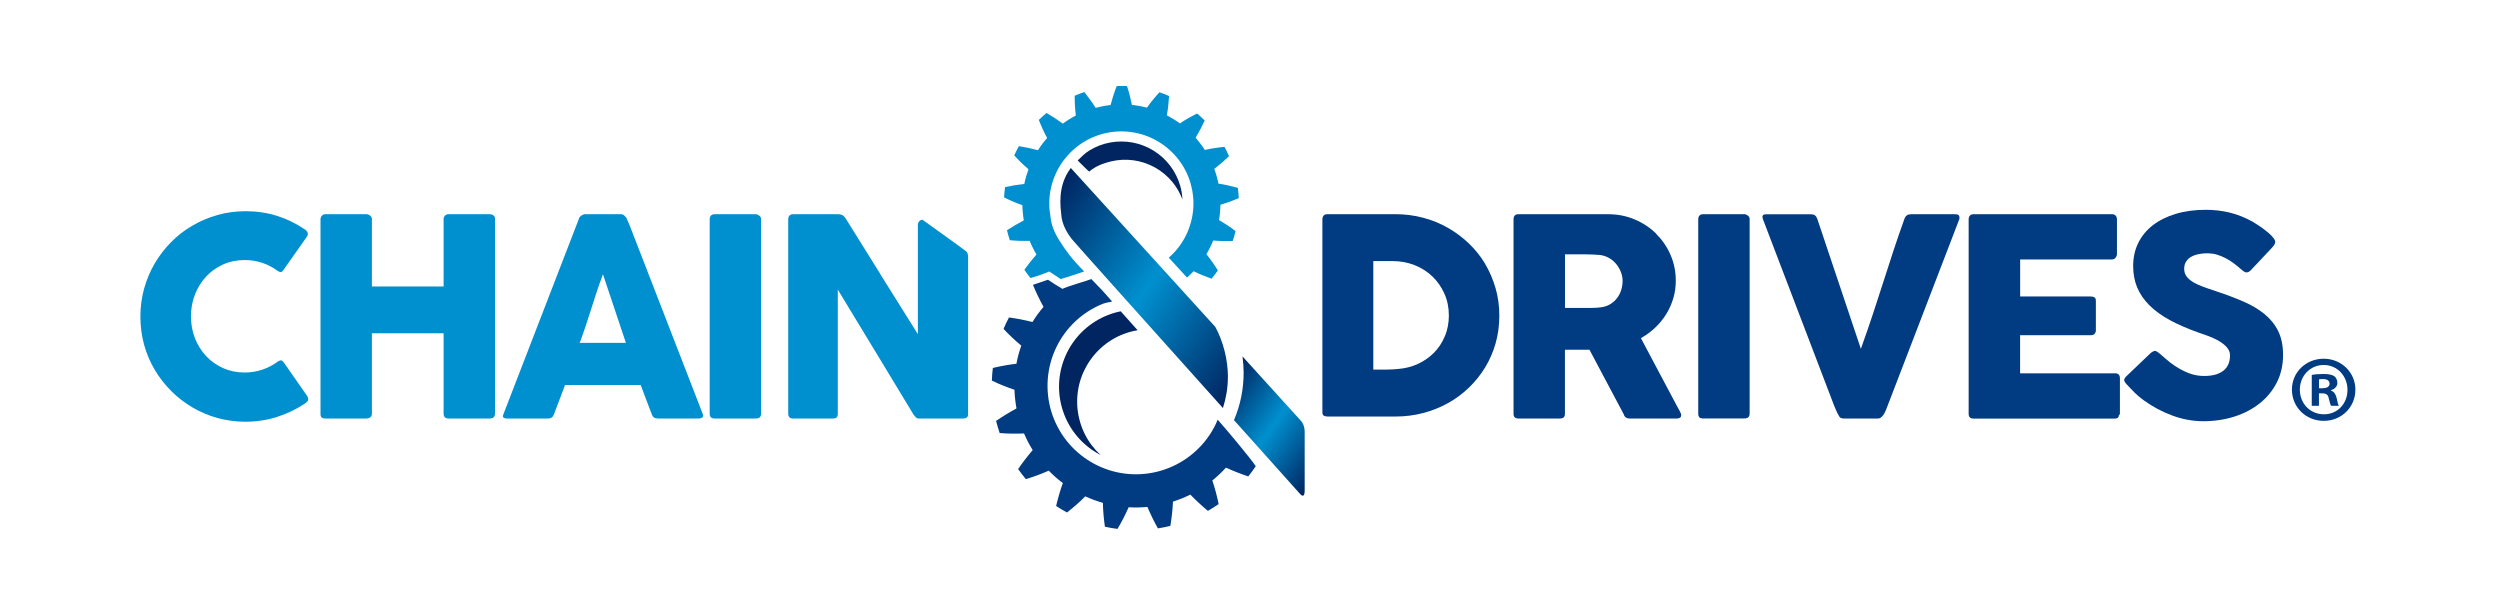 <?xml version="1.0" encoding="UTF-8"?> <svg xmlns="http://www.w3.org/2000/svg" xmlns:xlink="http://www.w3.org/1999/xlink" id="Layer_1" version="1.1" viewBox="0 0 480.1 118.08"><defs><style> .st0 { fill: url(#linear-gradient1); } .st1 { fill: url(#linear-gradient); } .st2 { fill: #0090cf; } .st3 { fill: #013b82; } .st4 { fill: #002561; } </style><linearGradient id="linear-gradient" x1="240.89" y1="69.76" x2="199.62" y2="40.86" gradientUnits="userSpaceOnUse"><stop offset="0" stop-color="#002561"></stop><stop offset=".5" stop-color="#0090cf"></stop><stop offset="1" stop-color="#002561"></stop></linearGradient><linearGradient id="linear-gradient1" x1="254.61" y1="89.02" x2="234.21" y2="74.74" xlink:href="#linear-gradient"></linearGradient></defs><path class="st2" d="M169.08,52.66c-2.23-3.55-4.48-7.15-6.74-10.81-.17-.25-.37-.44-.6-.55-.24-.11-.46-.16-.68-.16h-8.75c-.31,0-.55.09-.7.26-.16.19-.24.41-.24.67v37.39c0,.27.07.48.22.66.14.17.38.25.71.25h7.6c.38,0,.66-.07.79-.22.13-.15.2-.39.2-.72v-23.82l.44.73c2.39,3.92,4.74,7.8,7.06,11.64l2.43,4.01c1.52,2.52,3.06,5.06,4.61,7.62.17.23.35.43.52.59.13.12.28.17.46.17h8.53c.32,0,.57-.07.74-.2.15-.13.23-.32.23-.6v-30.34c0-.35-.13-.73-.31-.92-.26-.24-5.17-3.77-8.46-6.12-.2.01-.37.08-.52.21-.17.14-.29.35-.35.62v21.16s-.44-.71-.44-.71c-2.28-3.66-4.54-7.26-6.77-10.81Z"></path><path class="st2" d="M58.46,44h-.01c-1.65-1.12-3.43-1.98-5.3-2.56-1.87-.59-3.88-.88-5.99-.88-1.86,0-3.66.24-5.38.73-1.7.48-3.33,1.16-4.83,2.04-1.5.87-2.87,1.93-4.08,3.16-1.22,1.23-2.29,2.61-3.16,4.11-.88,1.5-1.56,3.13-2.04,4.84-.47,1.71-.71,3.52-.71,5.38,0,1.85.24,3.66.71,5.38.48,1.72,1.16,3.34,2.04,4.81.87,1.48,1.94,2.85,3.16,4.07,1.21,1.22,2.59,2.28,4.08,3.16,1.48.87,3.11,1.56,4.82,2.04,1.72.47,3.53.71,5.38.71,2.11,0,4.14-.31,6.04-.92,1.9-.6,3.7-1.47,5.36-2.57.28-.17.47-.36.59-.59.1-.19.07-.45-.09-.77l-4.56-6.55c-.17-.22-.34-.36-.48-.38-.15-.03-.37.05-.64.21-.87.66-1.88,1.19-2.96,1.56-1.1.37-2.26.56-3.44.56-1.48,0-2.88-.29-4.13-.85-1.26-.57-2.35-1.34-3.26-2.31-.91-.98-1.63-2.13-2.14-3.42-.51-1.29-.76-2.7-.77-4.19,0-1.49.26-2.91.77-4.21.51-1.3,1.23-2.46,2.14-3.44.91-.98,2-1.77,3.26-2.33,1.25-.56,2.64-.85,4.14-.85,1.2,0,2.35.18,3.42.55,1.07.36,2.06.89,2.96,1.56.24.15.47.22.63.18.15-.03.32-.17.47-.42l4.53-6.43c.14-.29.17-.55.06-.77-.13-.25-.31-.45-.58-.6Z"></path><path class="st2" d="M85.43,80.14c.18.16.41.23.71.23h7.9c.32,0,.57-.08.76-.24.17-.15.26-.38.26-.7v-37.41c0-.31-.1-.52-.3-.66-.23-.15-.49-.23-.8-.23h-7.81c-.29,0-.51.09-.69.28-.18.19-.27.4-.27.66v12.94h-13.77v-12.94c0-.26-.11-.48-.33-.65-.24-.19-.47-.28-.68-.28h-7.95c-.27,0-.47.09-.64.28-.17.2-.26.42-.27.66v37.49c.01.55.29.8.91.8h7.86c.35,0,.63-.08.82-.25.19-.16.28-.38.28-.69v-15.43h13.77v15.43c0,.32.08.55.25.7Z"></path><path class="st2" d="M105.25,80.37c.58,0,.94-.26,1.14-.83.34-.91.69-1.82,1.03-2.72l.1-.26c.31-.82.63-1.63.93-2.46l.06-.16h14.53l.06.16c.34.91.68,1.82,1.02,2.72.34.9.68,1.8,1.04,2.71.11.32.26.53.43.65.18.13.46.19.82.19h7.68c.41,0,.69-.09.83-.25.09-.1.18-.26.04-.62l-14.04-36.22-.66-1.52c-.08-.09-.23-.24-.42-.41-.17-.15-.37-.22-.62-.22h-6.85c-.12,0-.24.03-.37.08-.14.05-.27.13-.39.22-.13.09-.23.19-.32.31-.07.09-.11.17-.12.24v.05s-14.53,37.61-14.53,37.61c-.15.37-.01.48.04.53.18.14.41.21.7.21h7.89ZM111.45,65.53c.34-.93.69-1.91,1.02-2.92.35-1.04.69-2.1,1.03-3.17.34-1.07.68-2.13,1.03-3.19.31-.96.65-1.92,1.03-2.95l.23-.63,4.41,13.18h-8.89l.12-.32Z"></path><path class="st2" d="M145.09,41.14h-7.86c-.32,0-.55.09-.7.26-.16.19-.24.41-.24.67v37.36c0,.65.29.94.94.94h7.86c.74,0,1.07-.29,1.07-.94v-37.36c0-.27-.12-.49-.35-.66-.26-.18-.51-.28-.72-.28Z"></path><path class="st3" d="M318.07,44.89c-1.17-1.15-2.56-2.08-4.13-2.74-1.57-.67-3.27-1.01-5.07-1.01h-17.27c-.32,0-.56.08-.71.25-.16.18-.23.43-.23.74v37.33c0,.32.08.55.24.69.17.15.4.22.7.22h7.94c.68,0,.99-.28.99-.91v-12.3h4.71l6.59,12.41c.06.25.18.44.38.58.2.15.42.22.67.22h9.17c.26,0,.47-.06.61-.17.09-.07.19-.18.19-.47,0-.21-.09-.46-.26-.76-.2-.34-.36-.64-.49-.89l-6.98-13.14.2-.12c.95-.55,1.83-1.21,2.61-1.96.79-.75,1.48-1.61,2.06-2.55.57-.92,1.03-1.94,1.35-3.02.32-1.07.48-2.21.48-3.39,0-1.74-.34-3.41-1.01-4.95-.67-1.55-1.61-2.91-2.77-4.05ZM311.6,54c0,.59-.1,1.17-.28,1.74-.18.56-.45,1.08-.81,1.54-.35.46-.8.84-1.32,1.16-.53.31-1.13.51-1.78.58-.31.04-.58.06-.83.08-.26.02-.55.03-.88.03h-5.16v-10.29h3.93c.55,0,1.03.01,1.44.04.45.03.91.06,1.41.09.65.1,1.24.31,1.77.62.52.32.97.71,1.34,1.18.37.46.66.98.87,1.54.2.55.31,1.11.31,1.68h0Z"></path><path class="st3" d="M334.93,41.14h-7.86c-.32,0-.55.09-.7.26-.16.19-.24.41-.24.67v37.36c0,.32.07.56.22.71.15.15.39.22.72.22h7.86c.74,0,1.07-.29,1.07-.94v-37.36c0-.28-.11-.49-.35-.66-.26-.19-.51-.28-.72-.28Z"></path><path class="st3" d="M376.29,41.73c0-.18-.06-.32-.17-.43-.12-.11-.37-.16-.71-.16h-8.42c-.64,0-1.04.27-1.25.86-.7,1.94-1.41,3.98-2.1,6.08-.67,2.02-1.32,4.05-1.97,6.08-.65,2.03-1.31,4.06-1.98,6.09-.66,2.01-1.37,4.06-2.1,6.09l-.23.65-8.38-24.99c-.21-.58-.58-.85-1.16-.85h-8.61c-.75,0-.75.34-.75.51,0,.04,0,.09.02.13.03.09.05.18.06.27l13.7,35.88c.14.35.29.69.44,1.03.15.33.31.65.51.96v.02c.15.28.43.42.89.42h6.6c.21,0,.4-.07.56-.21.2-.16.37-.36.52-.6.16-.25.29-.52.41-.81.12-.3.23-.57.32-.82l13.79-35.88v-.07s.01-.04.01-.04c0,0,.01-.05.01-.22Z"></path><path class="st3" d="M405.53,41.14h-26.53c-.31,0-.53.08-.69.26-.17.18-.25.42-.25.74v37.33c0,.32.08.55.24.7.17.14.4.22.7.22h27.04c.7,0,.83-.29.86-.54v-.08s.07-.06.07-.06c.1-.1.14-.2.14-.31v-6.72c0-.68-.3-.99-.96-.99h-18.21v-7.32h13.64c.3,0,.52-.09.67-.27.16-.19.24-.38.24-.57v-5.78c0-.3-.08-.49-.23-.61-.18-.13-.42-.2-.7-.2h-13.61v-7.11h17.57c.34,0,.58-.1.74-.32.19-.24.28-.47.28-.72v-6.62c0-.33-.08-.58-.26-.77-.17-.18-.41-.27-.74-.27Z"></path><path class="st3" d="M408.7,74.13l.05.04c.29.3.67.71,1.16,1.21.49.49,1.09,1,1.78,1.5,1.69,1.22,3.53,2.2,5.48,2.92,1.94.72,3.95,1.09,5.96,1.09,2.15,0,4.18-.31,6.03-.91s3.49-1.47,4.86-2.57c1.36-1.1,2.45-2.44,3.24-4,.78-1.56,1.18-3.32,1.18-5.23,0-1.81-.32-3.37-.95-4.63-.63-1.26-1.53-2.36-2.65-3.27-1.14-.92-2.51-1.73-4.08-2.4-1.58-.68-3.33-1.34-5.21-1.96-1.09-.36-1.91-.64-2.59-.9-.77-.29-1.39-.58-1.9-.91-.52-.33-.93-.69-1.19-1.08-.28-.4-.42-.88-.42-1.43s.13-1.01.39-1.4c.25-.38.59-.69,1.02-.92.41-.22.9-.39,1.44-.49,1.02-.2,2.28-.24,3.45.11.55.17,1.09.39,1.62.66.51.26.99.56,1.44.89.42.31.83.62,1.21.95l.24.22c.24.2.46.38.66.52.35.25.81.26,1.29-.21l4.09-4.35c.22-.24.38-.45.49-.63.1-.16.14-.33.14-.52,0-.12-.05-.34-.31-.69-.23-.31-.54-.63-.94-.98-.42-.36-.9-.73-1.41-1.1-.55-.38-1.11-.74-1.71-1.1-1.42-.78-2.88-1.37-4.34-1.73-1.47-.36-3.02-.54-4.61-.54-2.12,0-4.07.26-5.79.78-1.7.51-3.19,1.25-4.4,2.19-1.2.93-2.14,2.07-2.79,3.39-.65,1.31-.98,2.8-.98,4.41,0,1.53.26,2.93.78,4.17.52,1.23,1.31,2.38,2.36,3.42,1.05,1.04,2.38,2,3.95,2.85,1.58.85,3.45,1.66,5.58,2.41.48.16,1.06.36,1.71.6.65.24,1.3.53,1.93.88.63.35,1.17.76,1.59,1.21.46.48.7,1.03.7,1.65,0,.52-.08,1.03-.24,1.49-.16.48-.44.91-.83,1.27-.38.36-.89.65-1.54.87-.65.21-1.44.32-2.37.32-1.01,0-1.99-.18-2.89-.52-.91-.35-1.83-.83-2.75-1.44-.62-.41-1.17-.84-1.64-1.26-.47-.42-.86-.75-1.16-1h0c-.24-.21-.45-.36-.61-.46-.15-.08-.27-.13-.39-.13-.12,0-.35.06-.77.36l-4.6,4.39c-.35.32-.54.61-.54.84,0,.12.07.39.55.91.04.02.09.06.12.11.06.02.1.1.13.14Z"></path><path class="st3" d="M285.21,50.67c-.86-1.44-1.92-2.76-3.13-3.92-1.23-1.17-2.59-2.18-4.04-3.01-1.46-.83-3.06-1.48-4.76-1.93-1.7-.45-3.48-.68-5.3-.68h-13.05c-.34,0-.58.09-.73.26-.17.19-.25.43-.25.74v36.99c0,.36.08.6.25.69.21.12.45.18.73.18h13.05c1.82,0,3.61-.22,5.31-.67,1.71-.45,3.32-1.09,4.77-1.9,1.48-.82,2.83-1.82,4.03-2.98,1.2-1.16,2.26-2.47,3.13-3.91.87-1.43,1.54-2.99,2.01-4.65s.7-3.43.7-5.27-.24-3.59-.72-5.26c-.48-1.67-1.16-3.24-2.01-4.68ZM277.48,64.54c-.49,1.2-1.19,2.27-2.06,3.16-.88.89-1.91,1.62-3.07,2.16-1.16.55-2.44.88-3.79.99-.39.04-.78.07-1.17.09-.37.03-.77.04-1.2.04h-2.46v-20.84h3.73c1.47,0,2.88.26,4.18.77s2.45,1.24,3.43,2.17c.97.93,1.75,2.05,2.31,3.31.57,1.26.86,2.67.86,4.19,0,1.42-.25,2.75-.75,3.96Z"></path><g><path class="st1" d="M235.81,72.43c0-3.3-.88-6.82-2.42-9.65h0s-27.75-30.52-27.75-30.52c-2.64,3.49-1.97,7.49-1.81,9.18.1,1.06.56,2.61,1.98,4.45.4.52,16.07,18.01,29.04,32.47.61-1.9.95-3.89.95-5.93Z"></path><path class="st0" d="M238.61,68.46c.14,1.04.22,2.08.22,3.11,0,3.18-.63,6.24-1.86,9.11,4.75,5.3,11.03,12.3,12.69,14.17.57.64.89.38.89-.67v-11.31c0-.78-.27-1.59-.71-2.05-.32-.33-11.22-12.36-11.22-12.36Z"></path></g><path class="st2" d="M201.73,41.64s0-.06,0-.09c-.07-.4-.13-.79-.17-1.19-.16-1.7,0-3.42.47-5.06.47-1.64,1.24-3.2,2.27-4.56,1.03-1.36,2.3-2.53,3.75-3.43,1.44-.89,3.06-1.53,4.75-1.84,1.68-.31,3.4-.32,5.08,0,1.68.31,3.3.93,4.75,1.84,1.45.9,2.74,2.07,3.76,3.42,1.03,1.36,1.8,2.9,2.27,4.55.46,1.65.63,3.37.47,5.06-.16,1.69-.63,3.36-1.39,4.89-.76,1.53-1.81,2.92-3.07,4.06-.07.07-.15.12-.22.19l3.5,3.82c.07-.06.15-.12.22-.18.36-.33.71-.68,1.05-1.03,1.11.54,2.26,1.01,3.46,1.43.42-.51.82-1.04,1.2-1.58-.68-1.1-1.4-2.13-2.2-3.12.25-.42.48-.85.7-1.29.21-.44.43-.88.6-1.34,1.25.11,2.48.13,3.75.09.21-.63.4-1.26.55-1.9-1.01-.78-2.1-1.49-3.18-2.12.08-.49.15-.97.19-1.46.05-.49.06-.98.08-1.47,1.18-.35,2.37-.78,3.52-1.27-.02-.67-.09-1.32-.17-1.98-1.25-.35-2.48-.63-3.73-.82-.09-.48-.22-.95-.34-1.43-.15-.47-.28-.94-.46-1.39.99-.76,1.92-1.57,2.83-2.45-.26-.6-.55-1.2-.87-1.78-1.28.11-2.55.31-3.78.58-.26-.41-.54-.82-.84-1.2-.29-.39-.61-.76-.92-1.14.63-1.06,1.22-2.17,1.74-3.31-.46-.47-.96-.91-1.46-1.35-1.16.58-2.26,1.2-3.31,1.91-.39-.3-.81-.56-1.22-.82-.42-.25-.85-.5-1.28-.72.22-1.23.35-2.45.43-3.72-.61-.27-1.22-.51-1.85-.72-.87.94-1.68,1.94-2.4,2.96-.48-.12-.95-.24-1.44-.32-.48-.09-.96-.16-1.45-.21-.24-1.21-.55-2.43-.94-3.62-.66-.04-1.32-.03-1.98,0-.47,1.2-.86,2.41-1.16,3.64-.49.05-.97.13-1.45.22-.48.09-.96.2-1.43.33-.67-1.06-1.39-2.05-2.18-3.04-.63.22-1.25.44-1.85.71-.01,1.28.07,2.57.22,3.8-.43.24-.87.46-1.28.73-.42.25-.82.54-1.22.82-.99-.73-2.05-1.42-3.13-2.04-.51.42-1,.87-1.48,1.33.47,1.21.99,2.36,1.6,3.47-.33.36-.63.75-.93,1.14-.29.39-.57.79-.83,1.21-1.2-.33-2.41-.58-3.67-.78-.31.58-.62,1.17-.89,1.77.86.96,1.78,1.85,2.74,2.66-.17.46-.32.92-.46,1.4-.12.47-.26.95-.35,1.43-1.23.13-2.47.33-3.69.6-.09.66-.16,1.31-.19,1.98,1.15.58,2.33,1.08,3.51,1.49.02.49.03.98.09,1.47.04.49.11.97.19,1.45-1.1.57-2.17,1.2-3.23,1.9.16.64.33,1.28.54,1.91,1.28.12,2.56.16,3.81.12.19.46.38.9.61,1.34.21.44.46.87.7,1.29-.81.92-1.61,1.91-2.33,2.93.37.55.78,1.07,1.19,1.59,1.25-.35,2.44-.77,3.6-1.26.58.39,2.19,1.45,2.19,1.45,0,0,1.71-.47,4.52-1.47-2.27-2.22-3.68-4.18-4.51-5.54-1.41-2.04-1.85-3.77-1.96-4.91Z"></path><path class="st4" d="M209.18,32.95c1.14-1.01,2.74-1.62,4.15-1.95,1.41-.34,2.88-.41,4.33-.22,1.44.19,2.83.66,4.1,1.36,1.27.7,2.4,1.64,3.34,2.75.85,1.02,1.51,2.18,1.98,3.41-.05-.87-.18-1.74-.42-2.59-.41-1.4-1.06-2.72-1.93-3.87-.87-1.15-1.96-2.15-3.2-2.91-1.23-.76-2.61-1.3-4.03-1.56-1.42-.26-2.89-.26-4.32,0-1.43.26-2.81.8-4.04,1.57-.74.46-1.56,1.25-2.18,1.87,0,0,2.18,2.2,2.23,2.15Z"></path><path class="st4" d="M215.25,59.78c-1.73.34-3.39,1-4.88,1.92-1.55.96-2.91,2.2-4.01,3.66-1.1,1.45-1.92,3.12-2.42,4.87-.5,1.75-.67,3.59-.5,5.4.17,1.81.68,3.61,1.49,5.23.81,1.63,1.92,3.1,3.27,4.33.95.86,2.02,1.6,3.16,2.19-.63-.58-1.2-1.21-1.72-1.89-1.03-1.37-1.81-2.95-2.26-4.6-.47-1.65-.62-3.38-.46-5.08.16-1.71.64-3.39,1.42-4.92.77-1.53,1.82-2.92,3.09-4.07,1.27-1.15,2.75-2.07,4.37-2.68.86-.33,1.76-.57,2.67-.72-1.11-1.24-2.19-2.45-3.23-3.62Z"></path><path class="st3" d="M233.85,80.56c-.11.28-.22.56-.35.83-.9,1.9-2.16,3.62-3.68,5.05-1.52,1.44-3.31,2.59-5.25,3.38-1.94.8-4.04,1.22-6.12,1.26-2.09.04-4.19-.31-6.16-1.04-1.97-.72-3.8-1.82-5.37-3.2-1.58-1.38-2.88-3.05-3.84-4.91-.97-1.85-1.59-3.91-1.81-5.98-.23-2.08-.07-4.19.46-6.22.54-2.02,1.45-3.95,2.69-5.65,1.23-1.69,2.78-3.15,4.54-4.28.91-.58,1.87-1.08,2.88-1.48,1.03-.33.97-.21,1.73-.42-.61-.69-1.21-1.36-1.78-2.01-1.09-1.14-2.2-2.29-2.21-2.3-.38.21-5.06,1.53-5.54,1.89-1.32-.76-1.6-1-2.79-1.76-1.05.38-2,.67-2.88.98.61,1.47,1.27,2.87,2.03,4.23-.4.45-.76.93-1.12,1.41-.35.49-.69.99-1,1.5-1.48-.38-2.97-.66-4.51-.88-.38.72-.74,1.45-1.05,2.2,1.08,1.15,2.22,2.23,3.41,3.21-.2.56-.38,1.14-.54,1.72-.14.59-.3,1.17-.39,1.76-1.51.18-3.03.45-4.53.81-.1.8-.17,1.62-.19,2.43,1.42.69,2.88,1.27,4.34,1.76.03.6.05,1.2.13,1.8.06.6.16,1.19.26,1.78-1.33.72-2.64,1.52-3.92,2.4.2.78.43,1.56.69,2.33,1.57.13,3.15.15,4.68.08.24.55.48,1.1.77,1.63.27.54.59,1.05.89,1.57-.98,1.14-1.93,2.37-2.8,3.64.47.67.98,1.31,1.49,1.93,1.52-.46,2.98-1,4.4-1.63.41.44.86.84,1.3,1.25.45.39.91.77,1.4,1.13-.51,1.44-.93,2.89-1.29,4.41.69.44,1.38.87,2.09,1.25,1.25-.98,2.42-2,3.51-3.1.55.25,1.11.48,1.67.69.57.2,1.14.4,1.71.56.04,1.53.17,3.05.39,4.58.79.17,1.59.32,2.41.42.81-1.34,1.53-2.75,2.15-4.16.6.03,1.2.06,1.8.04.6,0,1.19-.06,1.8-.1.59,1.38,1.26,2.78,2.02,4.12.8-.12,1.6-.29,2.39-.48.26-1.57.43-3.11.5-4.66.57-.18,1.14-.39,1.69-.61.55-.23,1.11-.47,1.64-.74,1.06,1.09,2.19,2.14,3.38,3.13.7-.4,1.39-.85,2.06-1.31-.31-1.55-.72-3.06-1.21-4.53.47-.38.92-.78,1.36-1.19.44-.41.85-.84,1.26-1.28,1.37.64,2.8,1.19,4.28,1.69.5-.63.99-1.29,1.44-1.96-.86-1.34-5.66-7.1-7.32-8.94Z"></path><path class="st3" d="M452.33,74.82c0,3.36-2.64,6-6.08,6s-6.11-2.64-6.11-6,2.71-5.93,6.11-5.93,6.08,2.64,6.08,5.93ZM441.66,74.82c0,2.64,1.95,4.74,4.63,4.74s4.52-2.1,4.52-4.7-1.92-4.77-4.56-4.77-4.59,2.14-4.59,4.74ZM445.32,77.93h-1.37v-5.93c.54-.11,1.3-.18,2.28-.18,1.12,0,1.63.18,2.06.43.33.25.58.72.58,1.3,0,.65-.51,1.16-1.23,1.38v.07c.58.22.9.65,1.09,1.45.18.9.29,1.26.43,1.48h-1.48c-.18-.22-.29-.76-.47-1.45-.11-.65-.47-.94-1.23-.94h-.65v2.39ZM445.35,74.56h.65c.76,0,1.37-.25,1.37-.87,0-.54-.4-.9-1.27-.9-.36,0-.61.04-.76.07v1.7Z"></path></svg> 